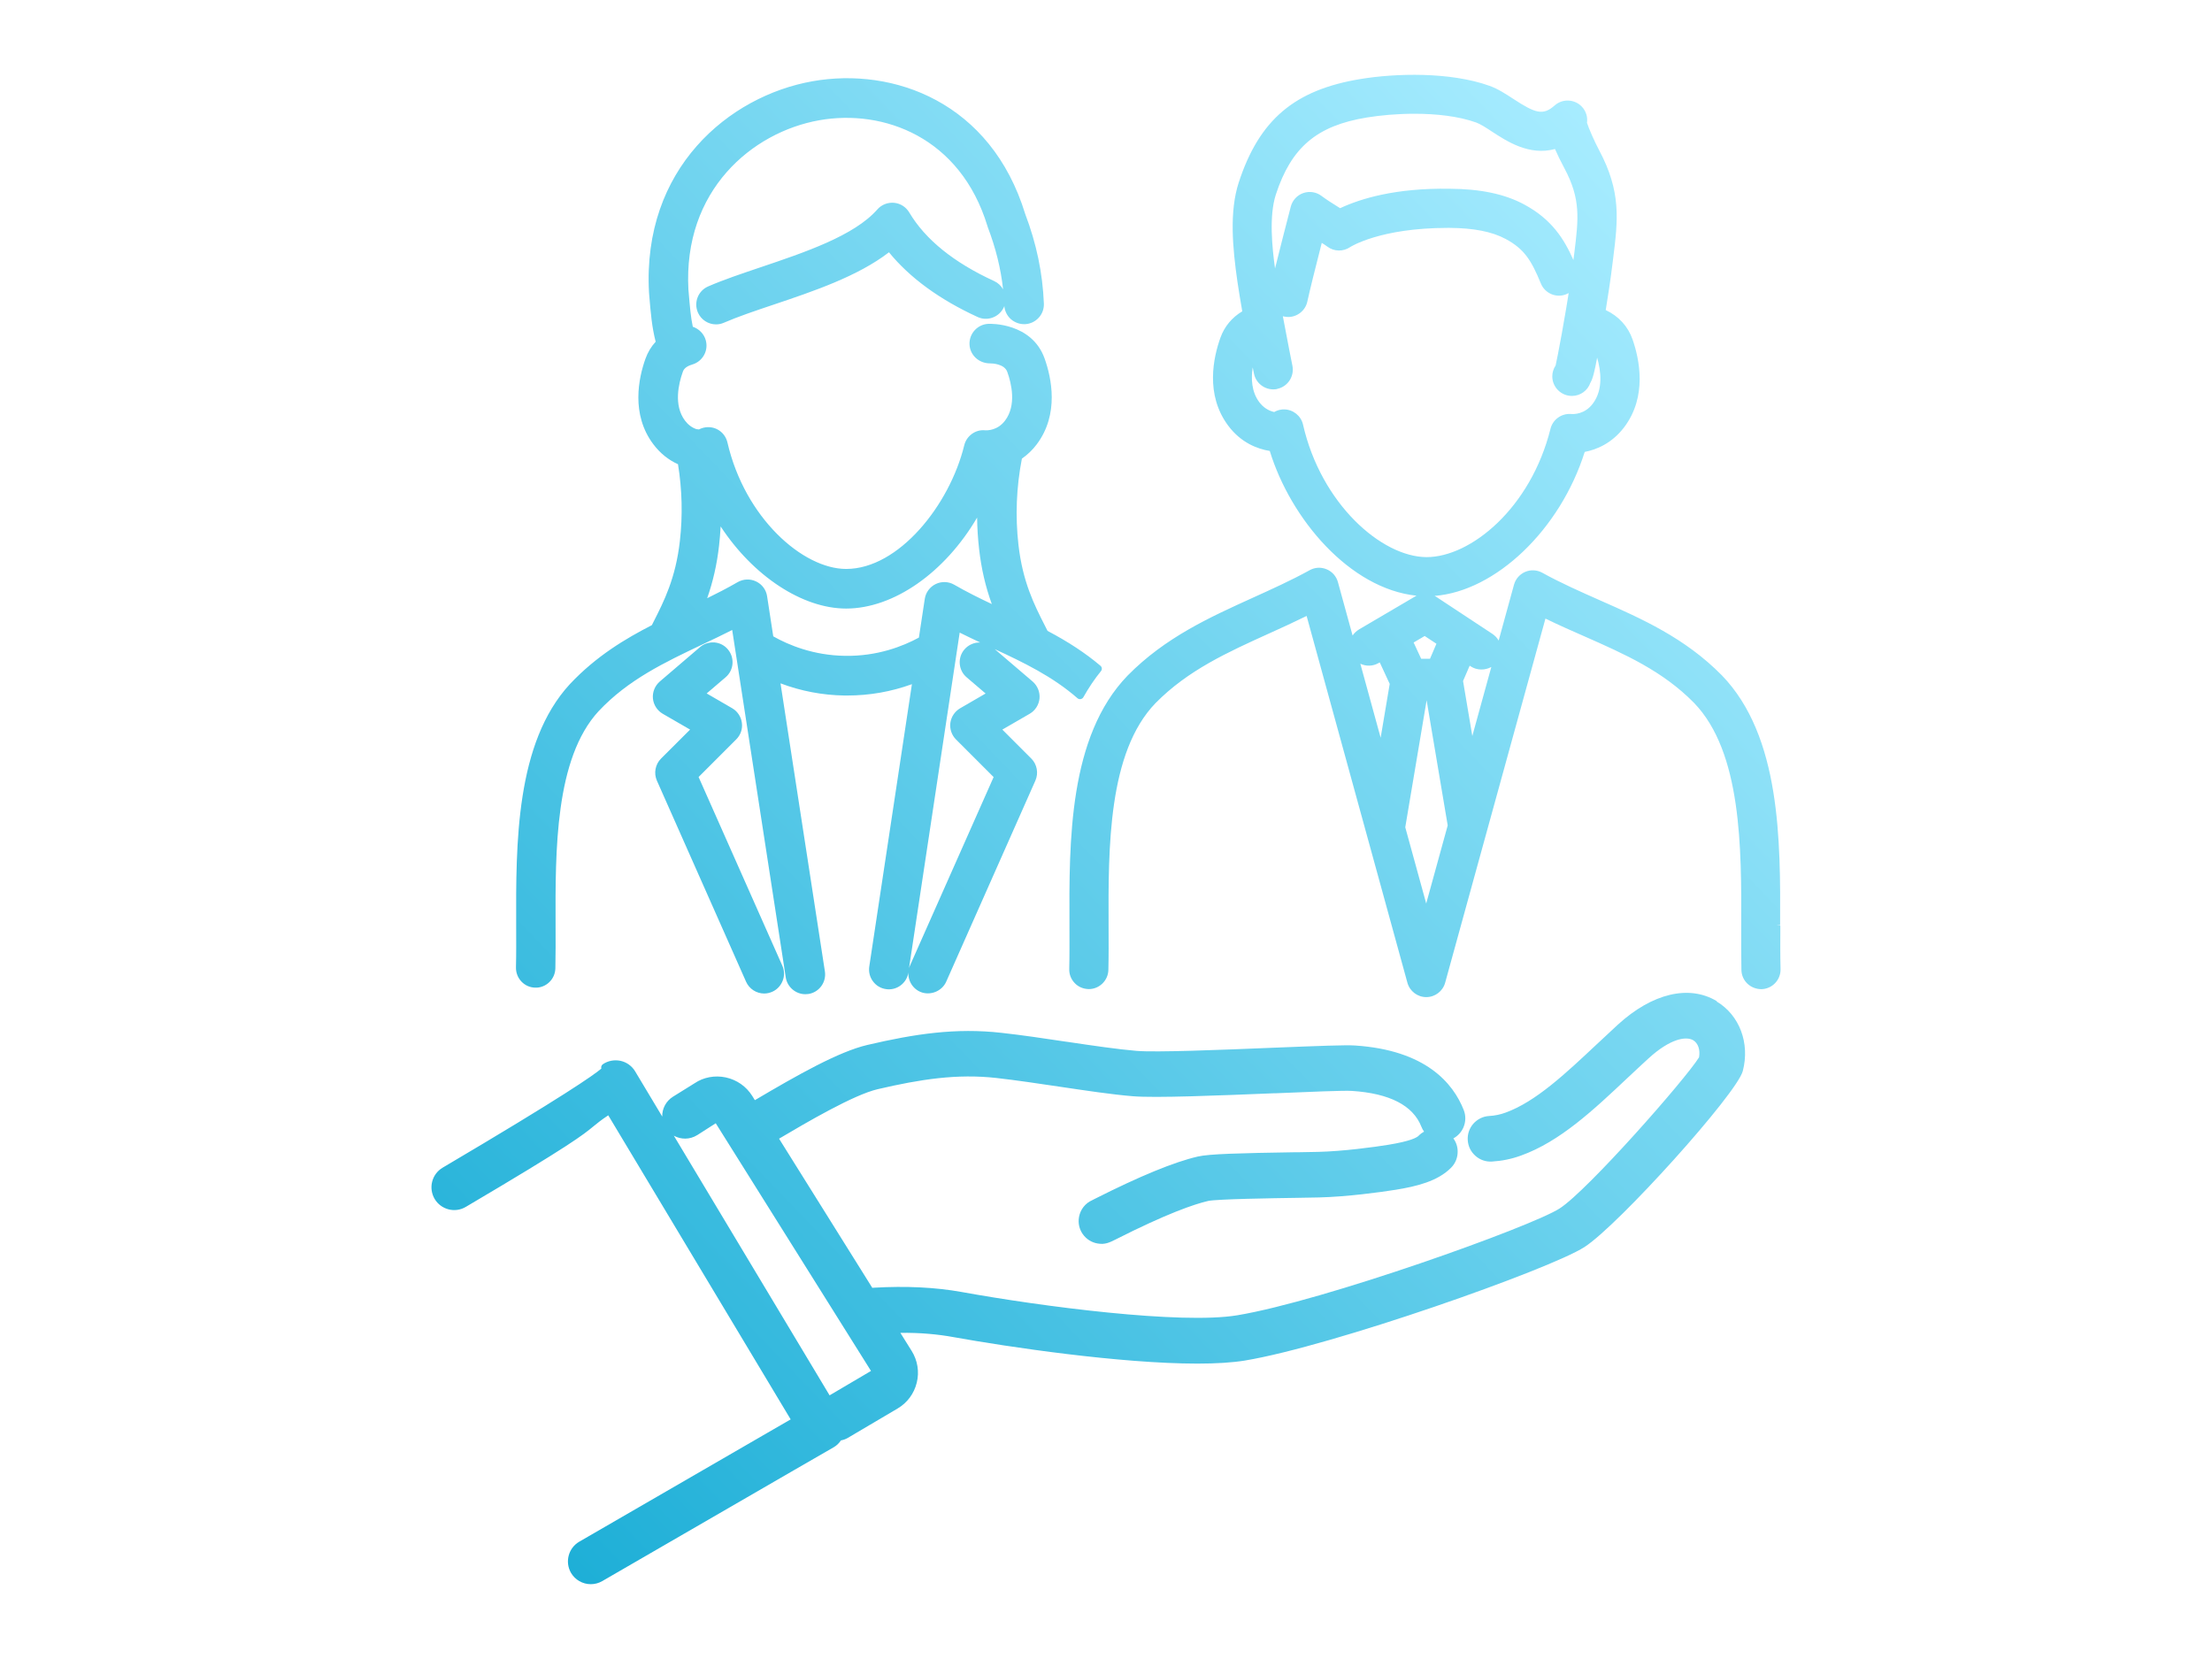 <svg width="320" height="240" viewBox="0 0 320 240" fill="none" xmlns="http://www.w3.org/2000/svg">
<path d="M77.393 142.877C78.123 142.917 78.893 142.637 79.463 142.087C80.013 141.557 80.323 140.847 80.343 140.077C80.383 138.147 80.383 136.117 80.373 133.917V133.797C80.333 123.067 80.283 109.727 86.603 102.877C90.883 98.327 96.103 95.847 101.703 93.187C103.083 92.537 104.503 91.857 105.923 91.137L113.673 141.397C113.883 142.777 115.103 143.827 116.503 143.827C116.643 143.827 116.793 143.817 116.943 143.797C118.503 143.557 119.573 142.097 119.333 140.527L112.913 98.857C115.873 99.977 118.983 100.567 122.153 100.617H122.573C125.783 100.617 128.913 100.067 131.923 98.977L125.753 139.827C125.643 140.587 125.823 141.337 126.283 141.957C126.733 142.577 127.403 142.977 128.153 143.087C128.903 143.207 129.663 143.017 130.273 142.567C130.893 142.107 131.293 141.447 131.413 140.687C131.383 141.087 131.453 141.497 131.603 141.887C131.883 142.597 132.413 143.167 133.113 143.477C134.533 144.097 136.263 143.417 136.883 142.017L149.783 112.927C150.263 111.847 150.023 110.567 149.193 109.737L145.003 105.547L148.963 103.257C149.763 102.787 150.293 101.967 150.383 101.037C150.463 100.117 150.093 99.207 149.393 98.597L143.903 93.907C148.033 95.817 152.253 97.847 155.873 101.007C155.993 101.117 156.173 101.167 156.333 101.137C156.493 101.107 156.643 101.007 156.723 100.867C157.513 99.467 158.343 98.227 159.273 97.087C159.463 96.857 159.433 96.507 159.203 96.317C157.033 94.487 154.593 92.877 151.543 91.267L151.123 90.437C149.633 87.507 147.943 84.187 147.333 78.797C146.863 74.657 147.033 70.467 147.833 66.347C148.643 65.787 149.373 65.087 149.983 64.277C153.263 59.907 152.103 54.637 151.123 51.877C149.263 46.657 143.263 46.837 143.003 46.847C141.433 46.907 140.203 48.237 140.253 49.797C140.303 51.347 141.593 52.557 143.183 52.567C143.553 52.567 145.303 52.627 145.723 53.807C146.323 55.477 147.073 58.617 145.403 60.837C144.333 62.257 142.893 62.277 142.483 62.247C141.113 62.117 139.823 63.057 139.493 64.417C137.383 73.057 130.013 82.307 122.413 82.307C116.163 82.307 107.763 74.957 105.233 64.007C104.893 62.547 103.513 61.597 102.023 61.827C101.703 61.877 101.393 61.977 101.113 62.127C100.993 62.107 100.883 62.087 100.763 62.087C100.103 61.867 99.543 61.447 99.093 60.847C97.423 58.627 98.173 55.487 98.773 53.807C98.853 53.577 99.043 53.057 100.133 52.737C101.653 52.297 102.533 50.717 102.093 49.197C101.833 48.287 101.113 47.567 100.223 47.267C99.923 45.847 99.803 44.387 99.623 42.257L99.593 41.947C98.783 27.527 108.833 19.117 118.513 17.397C127.803 15.747 138.933 19.837 142.853 32.717L142.903 32.877C144.053 35.897 144.783 38.847 145.113 41.857C144.823 41.347 144.383 40.917 143.813 40.657C137.993 37.987 133.853 34.647 131.533 30.727C131.063 29.937 130.243 29.417 129.333 29.337C128.423 29.257 127.513 29.617 126.923 30.297C123.583 34.107 116.393 36.517 109.993 38.677C107.243 39.607 104.643 40.477 102.443 41.437C100.993 42.067 100.333 43.757 100.963 45.207C101.413 46.247 102.443 46.927 103.583 46.927C103.983 46.927 104.363 46.847 104.723 46.687C106.723 45.817 109.243 44.967 111.923 44.067C117.633 42.147 124.093 39.977 128.603 36.497C131.603 40.177 135.913 43.327 141.423 45.857C142.113 46.177 142.893 46.207 143.613 45.937C144.333 45.667 144.903 45.137 145.223 44.447C145.253 44.387 145.273 44.337 145.293 44.277C145.353 44.997 145.683 45.667 146.223 46.157C146.793 46.667 147.523 46.917 148.263 46.897C149.023 46.867 149.733 46.537 150.253 45.977C150.773 45.417 151.043 44.687 151.013 43.917C150.833 39.497 149.943 35.247 148.313 30.957C143.363 14.797 129.283 9.667 117.523 11.757C105.433 13.907 92.883 24.387 93.893 42.347L93.923 42.737C94.143 45.357 94.303 47.287 94.853 49.437C94.203 50.137 93.713 50.957 93.383 51.877C92.393 54.637 91.233 59.917 94.523 64.277C95.493 65.557 96.683 66.527 98.083 67.157C98.683 70.857 98.773 74.597 98.353 78.277C97.743 83.657 96.053 86.977 94.563 89.917L94.303 90.437C90.583 92.347 86.293 94.867 82.443 98.967C74.583 107.487 74.633 122.087 74.673 133.847C74.673 135.897 74.693 138.017 74.643 139.957C74.613 141.537 75.863 142.847 77.413 142.877H77.393ZM102.303 86.547C103.153 84.117 103.723 81.607 104.023 78.927C104.123 78.017 104.203 77.087 104.253 76.157C108.953 83.327 116.073 88.037 122.403 88.037C129.293 88.037 136.693 82.827 141.353 74.877C141.373 76.407 141.473 77.937 141.643 79.437C141.963 82.257 142.563 84.867 143.483 87.387C141.743 86.567 139.843 85.627 138.043 84.587C137.223 84.117 136.223 84.077 135.373 84.487C134.523 84.897 133.923 85.697 133.783 86.637L132.933 92.237C130.613 93.497 126.903 94.957 122.233 94.877C117.693 94.807 114.123 93.337 111.863 92.057L110.973 86.257C110.833 85.317 110.233 84.517 109.383 84.117C108.533 83.707 107.533 83.747 106.713 84.217C105.243 85.067 103.683 85.867 102.313 86.537L102.303 86.547ZM131.483 140.197L138.833 91.517C139.833 92.017 140.833 92.487 141.803 92.947C140.973 92.917 140.113 93.257 139.523 93.947C139.023 94.527 138.783 95.267 138.843 96.027C138.903 96.787 139.253 97.487 139.833 97.977L142.583 100.327L138.893 102.467C138.133 102.907 137.603 103.697 137.483 104.577C137.373 105.457 137.673 106.347 138.303 106.977L143.743 112.417L131.633 139.707C131.563 139.867 131.503 140.037 131.463 140.207L131.483 140.197ZM95.633 109.737L99.833 105.547L95.873 103.257C95.073 102.787 94.543 101.967 94.453 101.037C94.373 100.117 94.743 99.207 95.443 98.597L101.263 93.617C101.833 93.127 102.563 92.897 103.333 92.937C104.103 92.997 104.803 93.347 105.293 93.937C106.313 95.137 106.173 96.947 104.983 97.967L102.233 100.317L105.923 102.457C106.683 102.897 107.213 103.687 107.323 104.567C107.443 105.457 107.143 106.327 106.503 106.967L101.063 112.407L113.173 139.697C113.483 140.397 113.503 141.177 113.223 141.887C112.943 142.597 112.413 143.167 111.713 143.477C111.343 143.637 110.953 143.727 110.553 143.727C109.423 143.727 108.393 143.057 107.933 142.027L95.033 112.937C94.553 111.857 94.793 110.577 95.623 109.747L95.633 109.737ZM257.523 133.907V133.847H256.973L257.523 133.787C257.573 121.637 257.623 106.517 249.093 97.697C243.743 92.267 237.493 89.507 231.443 86.837C228.693 85.617 225.843 84.367 223.113 82.857C222.353 82.437 221.453 82.387 220.653 82.727C219.853 83.067 219.253 83.747 219.023 84.587L216.803 92.667C216.583 92.277 216.273 91.947 215.893 91.697L207.753 86.327C207.683 86.277 207.613 86.237 207.543 86.207C216.383 85.507 225.703 76.627 229.253 65.377C230.923 65.057 233.163 64.167 234.953 61.817C238.333 57.357 237.163 51.937 236.173 49.097C235.503 47.197 234.163 45.737 232.293 44.857C232.593 43.007 232.993 40.477 233.263 38.217L233.373 37.347C234.063 31.787 234.553 27.767 231.333 21.717C230.673 20.477 229.843 18.597 229.583 17.767C229.703 16.927 229.443 16.087 228.863 15.457C227.823 14.327 226.053 14.237 224.903 15.257C223.223 16.747 222.123 16.397 218.943 14.317C217.853 13.607 216.713 12.857 215.483 12.417C209.773 10.367 201.873 10.597 196.843 11.427C187.283 12.987 182.173 17.317 179.203 26.397C177.833 30.607 178.303 35.817 179.023 40.817C179.183 41.907 179.413 43.327 179.713 45.037C178.223 45.927 177.143 47.227 176.563 48.827C175.543 51.657 174.323 57.067 177.663 61.557C179.523 64.057 181.903 64.947 183.693 65.237C186.713 75.087 195.263 85.167 204.923 86.177C204.873 86.207 204.823 86.227 204.773 86.257L196.603 91.057C196.223 91.287 195.913 91.587 195.673 91.937L193.553 84.217C193.323 83.377 192.733 82.697 191.923 82.357C191.113 82.017 190.213 82.067 189.463 82.487C186.803 83.957 183.983 85.227 181.253 86.467C175.013 89.297 168.553 92.217 163.123 97.737C154.603 106.547 154.663 121.667 154.713 133.817C154.713 136.077 154.733 138.207 154.683 140.187C154.663 140.947 154.943 141.657 155.463 142.207C155.993 142.767 156.693 143.067 157.513 143.087C159.043 143.087 160.303 141.847 160.343 140.327C160.393 138.297 160.383 136.127 160.373 133.807C160.333 122.677 160.273 108.837 167.173 101.707C171.843 96.967 177.553 94.377 183.603 91.637C185.373 90.837 187.193 90.007 189.023 89.107L203.603 142.167C203.943 143.397 205.063 144.247 206.333 144.247C207.603 144.247 208.723 143.397 209.063 142.167L223.573 89.487C225.513 90.437 227.473 91.297 229.233 92.067C235.023 94.627 240.503 97.037 245.073 101.687C251.983 108.837 251.933 122.757 251.893 133.947V134.127C251.893 136.317 251.883 138.377 251.923 140.337C251.963 141.887 253.223 143.097 254.823 143.097C256.383 143.057 257.623 141.757 257.583 140.197C257.533 138.247 257.543 136.157 257.553 133.937L257.523 133.907ZM199.453 95.917L199.603 95.827L201.043 98.937L199.733 106.727L196.793 96.017C197.613 96.407 198.613 96.407 199.453 95.907V95.917ZM212.603 96.297L212.773 96.407C213.673 96.997 214.843 96.987 215.743 96.487L212.993 106.477L211.653 98.517L212.613 96.297H212.603ZM204.503 92.947L206.103 92.007L207.803 93.127L206.873 95.297H205.593L204.503 92.947ZM206.383 101.307L209.433 119.407L206.323 130.707L203.293 119.677L206.383 101.307ZM227.743 36.637L227.633 37.507C227.633 37.507 227.633 37.587 227.623 37.627C226.273 34.577 224.493 31.727 220.493 29.577C217.683 28.067 214.163 27.327 209.733 27.307C201.863 27.177 196.803 28.747 193.873 30.117L193.643 29.977C192.813 29.457 191.883 28.877 191.183 28.347C190.433 27.777 189.443 27.617 188.543 27.927C187.643 28.237 186.973 28.977 186.733 29.887C186.003 32.707 185.143 36.037 184.453 38.837C184.033 35.807 183.563 31.247 184.573 28.137C186.813 21.297 190.503 18.177 197.743 16.997C199.693 16.677 202.113 16.457 204.623 16.457C207.733 16.457 210.973 16.797 213.563 17.727C214.173 17.947 215.023 18.497 215.853 19.047C218.013 20.457 221.243 22.567 224.953 21.557C225.313 22.387 225.773 23.337 226.323 24.357C228.703 28.827 228.363 31.607 227.743 36.647V36.637ZM184.763 56.257C186.293 55.947 187.283 54.437 186.963 52.887C186.933 52.727 186.243 49.327 185.583 45.747C185.633 45.757 185.683 45.777 185.743 45.787C185.943 45.827 186.153 45.857 186.363 45.857C187.673 45.857 188.843 44.927 189.123 43.637C189.503 41.907 190.193 39.117 191.213 35.137C191.553 35.347 191.843 35.537 192.023 35.677C192.993 36.407 194.323 36.427 195.333 35.737C195.373 35.707 199.653 32.967 209.453 32.967H209.693C213.183 32.987 215.843 33.507 217.813 34.567C220.513 36.017 221.533 37.657 222.913 41.017C223.203 41.717 223.743 42.257 224.443 42.557C225.143 42.847 225.913 42.847 226.603 42.557C226.723 42.507 226.833 42.457 226.933 42.397C226.823 43.087 226.703 43.807 226.583 44.557L225.923 48.337C225.493 50.707 225.163 52.357 225.043 52.877C224.733 53.347 224.563 53.887 224.563 54.437C224.563 56.007 225.833 57.277 227.403 57.277C228.613 57.277 229.673 56.517 230.073 55.377C230.423 54.777 230.663 53.827 231.053 51.737C231.583 53.587 231.973 56.347 230.423 58.397C229.263 59.927 227.703 59.937 227.233 59.887C225.853 59.807 224.633 60.707 224.303 62.027C221.443 73.497 212.773 80.597 206.373 80.597C199.843 80.567 191.103 72.857 188.503 61.427C188.213 60.147 187.053 59.227 185.753 59.227C185.613 59.227 185.473 59.227 185.343 59.257C184.983 59.307 184.643 59.427 184.333 59.607C183.463 59.407 182.743 58.927 182.173 58.177C181.043 56.667 180.973 54.767 181.223 53.147C181.313 53.597 181.383 53.917 181.413 54.067C181.723 55.587 183.223 56.577 184.753 56.277L184.763 56.257ZM248.353 144.827C244.343 142.417 239.003 143.697 234.043 148.237C233.163 149.047 232.293 149.857 231.433 150.667L231.033 151.037C226.463 155.327 222.153 159.387 217.803 160.957C217.033 161.237 216.273 161.397 215.423 161.447C214.543 161.497 213.743 161.897 213.153 162.547C212.573 163.207 212.273 164.057 212.333 164.937C212.383 165.827 212.783 166.637 213.463 167.227C214.123 167.807 214.963 168.087 215.823 168.037C217.293 167.947 218.673 167.667 220.043 167.167C225.673 165.137 230.473 160.627 235.543 155.847L235.653 155.747C236.583 154.877 237.523 153.987 238.493 153.107C241.653 150.217 243.943 149.887 244.953 150.487C245.663 150.917 245.983 151.877 245.793 152.957C243.873 156.077 229.693 172.197 225.633 174.817C221.523 177.467 191.473 188.207 178.983 190.277C170.863 191.627 150.693 189.007 139.113 186.907C135.353 186.227 131.073 186.017 126.413 186.287C126.343 186.287 126.263 186.297 126.193 186.307L112.703 164.727C116.693 162.367 123.513 158.367 126.973 157.567C133.163 156.127 138.443 155.307 144.153 155.947C147.073 156.277 150.263 156.757 153.363 157.217C157.073 157.767 160.913 158.347 163.893 158.587C167.103 158.857 176.193 158.487 184.313 158.157H184.553C189.443 157.947 194.493 157.737 195.583 157.817C201.033 158.177 204.413 159.917 205.623 162.987C205.723 163.247 205.853 163.487 206.013 163.707C205.723 163.867 205.463 164.057 205.233 164.297C204.973 164.567 204.053 165.087 200.863 165.607C198.793 165.947 194.323 166.547 190.713 166.637C190.073 166.657 189.113 166.667 187.993 166.687H187.493C179.163 166.817 174.923 166.937 173.303 167.307C169.883 168.087 164.863 170.157 158.373 173.437L158.023 173.617C157.003 174.057 156.283 174.977 156.093 176.077C155.943 176.947 156.133 177.817 156.643 178.537C157.153 179.257 157.903 179.737 158.773 179.887C159.863 180.087 160.543 179.727 161.353 179.327C168.833 175.537 172.783 174.197 174.773 173.737C176.033 173.457 184.393 173.337 187.583 173.287C188.963 173.267 190.123 173.247 190.873 173.227C194.833 173.127 199.683 172.477 201.913 172.117C204.923 171.627 207.983 170.897 209.933 168.917C210.553 168.287 210.883 167.457 210.873 166.577C210.873 165.887 210.653 165.237 210.253 164.687C210.893 164.337 211.403 163.787 211.703 163.107C212.053 162.297 212.073 161.407 211.753 160.587C210.223 156.697 206.253 151.917 196.013 151.247C194.653 151.157 190.973 151.297 184.043 151.577C176.563 151.887 167.253 152.257 164.433 152.027C161.713 151.797 158.163 151.277 154.393 150.717L154.223 150.697C151.103 150.227 147.873 149.747 144.893 149.417C138.263 148.667 132.333 149.567 125.483 151.167C121.333 152.137 115.433 155.477 109.203 159.157L108.833 158.557C107.963 157.167 106.603 156.217 105.003 155.867C103.423 155.527 101.773 155.837 100.503 156.697L97.353 158.657C96.333 159.297 95.773 160.407 95.803 161.527L91.883 154.987C91.423 154.217 90.653 153.657 89.773 153.467C88.893 153.277 87.963 153.447 87.213 153.957C87.013 154.097 86.923 154.347 86.993 154.587C85.923 155.507 81.543 158.587 64.043 168.917C63.283 169.367 62.743 170.077 62.523 170.937C62.303 171.787 62.433 172.677 62.873 173.437C63.793 174.997 65.823 175.527 67.383 174.597C82.643 165.597 84.363 164.167 85.883 162.917C86.403 162.487 86.903 162.077 87.993 161.347L114.383 205.337L110.903 207.347C106.723 209.757 102.013 212.477 83.803 223.027C82.233 223.937 81.693 225.957 82.603 227.537C83.193 228.547 84.283 229.177 85.463 229.177C86.043 229.177 86.613 229.027 87.113 228.737C116.483 211.727 120.563 209.397 120.593 209.377C121.013 209.137 121.373 208.797 121.653 208.377C122.023 208.307 122.353 208.187 122.643 208.017L129.843 203.767C131.253 202.937 132.233 201.607 132.623 200.027C133.013 198.447 132.743 196.807 131.883 195.427L130.253 192.817C133.053 192.777 135.663 193.017 137.953 193.437C145.823 194.857 162.093 197.267 173.233 197.267C175.983 197.267 178.283 197.117 180.073 196.827C192.723 194.737 224.193 183.637 229.213 180.407C234.153 177.227 251.283 158.187 252.123 154.937C253.173 150.907 251.653 146.867 248.353 144.887V144.827ZM100.843 164.227L103.543 162.497L126.003 198.327L120.013 201.857L97.483 164.297C98.503 164.867 99.793 164.877 100.853 164.217L100.843 164.227Z" fill="url(#paint0_linear_12103_104)"/>
<defs>
<linearGradient id="paint0_linear_12103_104" x1="58.903" y1="202.997" x2="240.853" y2="27.907" gradientUnits="userSpaceOnUse">
<stop stop-color="#1EAFD7"/>
<stop offset="1" stop-color="#A7ECFF"/>
</linearGradient>
</defs>
</svg>
